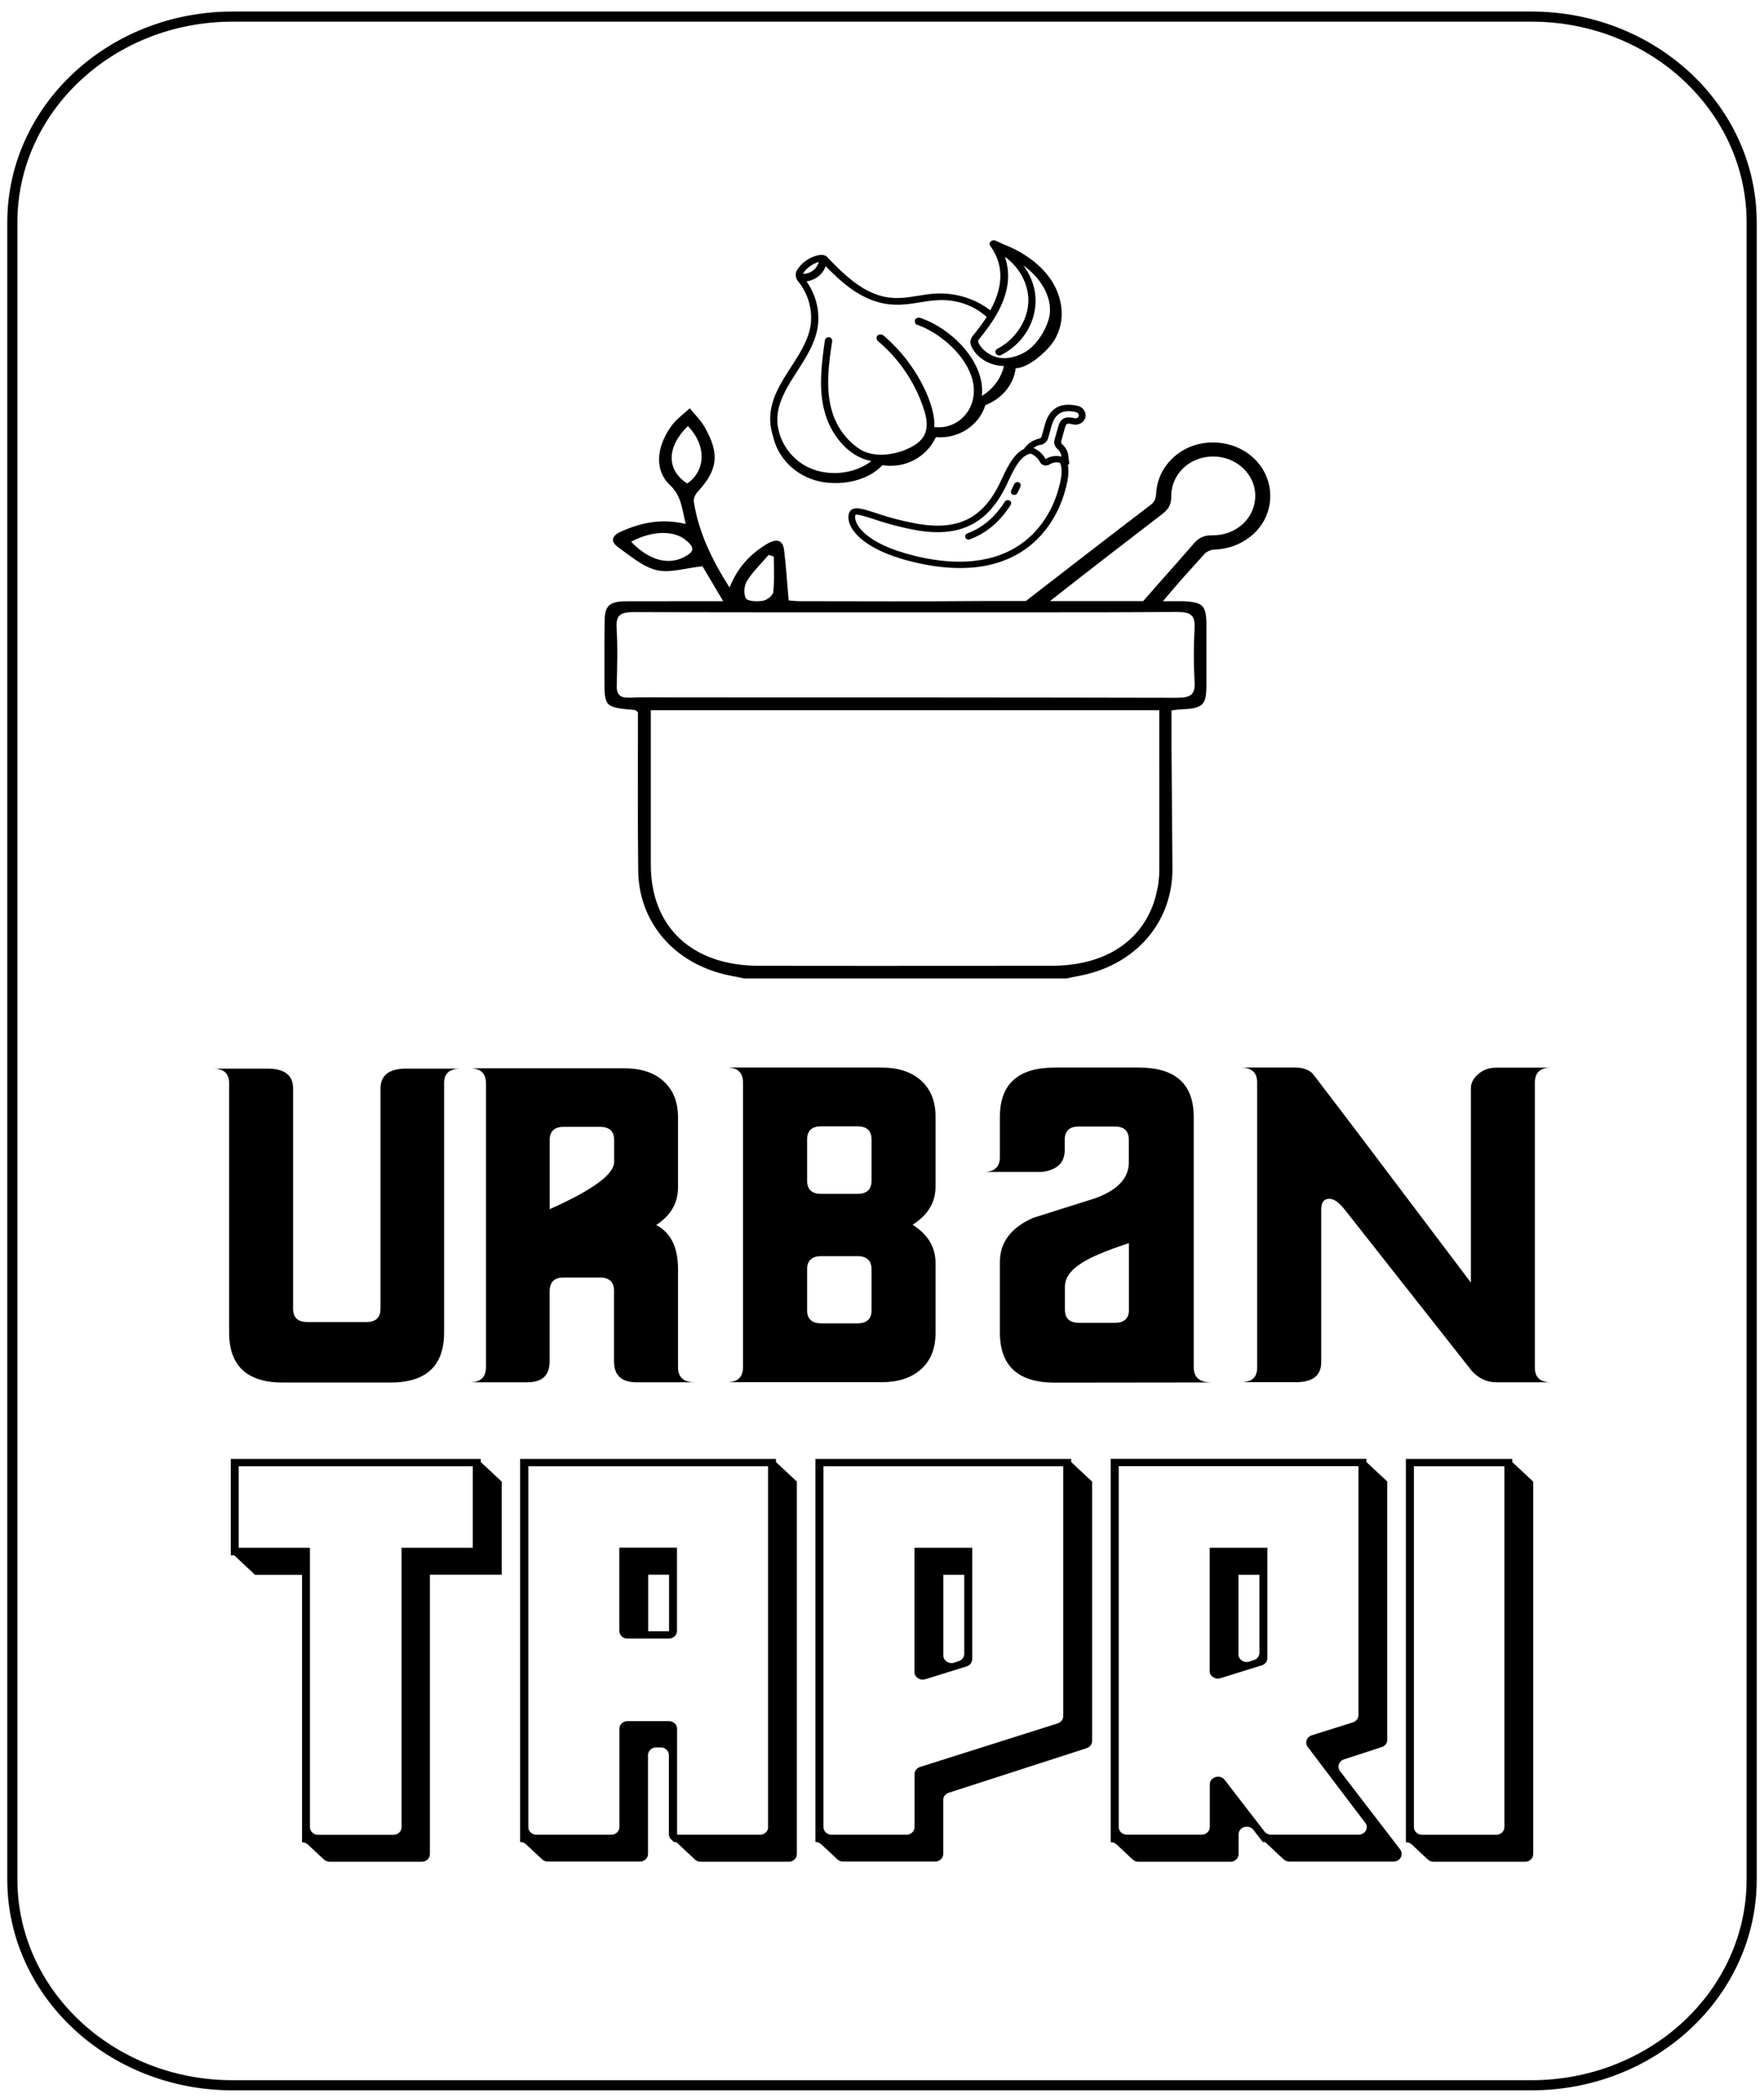 <svg width="143" height="170" viewBox="0 0 143 170" fill="none" xmlns="http://www.w3.org/2000/svg">
<g id="Layer 2">
<g id="Group">
<path id="Vector" d="M124.152 1.346H18.848C8.991 1.346 1 8.813 1 18.024V152.289C1 161.5 8.991 168.967 18.848 168.967H124.152C134.009 168.967 142 161.5 142 152.289V18.024C142 8.813 134.009 1.346 124.152 1.346Z" stroke="black" stroke-width="0.82" stroke-miterlimit="10"/>
<g id="Group_2">
<g id="Group_3">
<path id="Vector_2" d="M56.283 112.005H51.593C50.388 112.005 49.777 111.442 49.777 110.323V104.593C49.777 103.88 49.396 103.517 48.633 103.517H45.666C44.926 103.517 44.553 103.901 44.553 104.671V110.323C44.553 111.449 43.95 112.005 42.745 112.005H38.084C38.962 112.005 39.396 111.599 39.396 110.779V87.787C39.396 86.974 38.962 86.561 38.084 86.561H50.593C51.913 86.561 52.958 86.888 53.728 87.551C54.552 88.257 54.964 89.255 54.964 90.545V96.218C54.964 97.472 54.377 98.492 53.194 99.261C54.377 99.882 54.964 101.065 54.964 102.818V110.772C54.964 111.585 55.399 111.998 56.276 111.998L56.283 112.005ZM49.785 94.158V92.384C49.785 91.664 49.404 91.307 48.641 91.307H45.704C44.941 91.307 44.56 91.664 44.56 92.384V97.979C48.046 96.425 49.785 95.149 49.785 94.158Z" fill="black"/>
<path id="Vector_3" d="M75.84 96.161C75.84 97.43 75.222 98.456 73.979 99.24C75.222 100.024 75.84 101.057 75.84 102.333V108.014C75.84 109.304 75.428 110.302 74.597 111.007C73.819 111.67 72.774 111.998 71.462 111.998H58.922C59.8 111.998 60.234 111.592 60.234 110.772V87.729C60.234 86.91 59.8 86.503 58.922 86.503H71.462C72.774 86.503 73.819 86.831 74.597 87.494C75.42 88.2 75.84 89.19 75.84 90.473V96.154V96.161ZM70.653 95.662V92.341C70.653 91.621 70.272 91.264 69.509 91.264H66.573C65.81 91.264 65.428 91.621 65.428 92.341V95.662C65.428 96.382 65.81 96.738 66.573 96.738H69.509C70.272 96.738 70.653 96.382 70.653 95.662ZM70.653 106.161V102.861C70.653 102.148 70.272 101.784 69.509 101.784H66.573C65.81 101.784 65.428 102.141 65.428 102.861V106.161C65.428 106.873 65.81 107.23 66.573 107.23H69.509C70.272 107.23 70.653 106.873 70.653 106.161Z" fill="black"/>
<path id="Vector_4" d="M98.173 112.019L85.504 112.034C82.537 112.034 81.057 110.679 81.057 107.964V102.269C81.057 100.665 81.957 99.468 83.765 98.677C85.443 98.15 87.121 97.615 88.799 97.088C90.606 96.425 91.507 95.463 91.507 94.194V92.355C91.507 91.635 91.125 91.279 90.355 91.279H87.464C86.694 91.279 86.312 91.635 86.312 92.355V93.196C86.312 94.222 85.687 94.814 84.436 94.964H79.745C80.622 94.964 81.057 94.557 81.057 93.738V90.509C81.057 87.836 82.537 86.503 85.504 86.503H92.323C95.29 86.503 96.769 87.836 96.769 90.509V110.772C96.769 111.599 97.235 112.012 98.165 112.012L98.173 112.019ZM91.514 106.111V100.73C89.729 101.314 88.471 101.841 87.723 102.319C86.793 102.896 86.328 103.545 86.328 104.272V106.111C86.328 106.831 86.709 107.187 87.479 107.187H90.37C91.14 107.187 91.522 106.831 91.522 106.111H91.514Z" fill="black"/>
<path id="Vector_5" d="M125.739 86.51C124.877 86.51 124.442 86.895 124.427 87.672V110.843C124.427 111.613 124.861 112.005 125.739 112.005H121.292C120.537 112.005 119.873 111.699 119.309 111.079L109.05 98.064C108.569 97.444 108.142 97.137 107.768 97.137C107.326 97.137 107.105 97.43 107.105 98.014V110.38C107.105 111.463 106.418 111.998 105.046 111.998H100.583C101.468 111.998 101.911 111.613 101.911 110.836V87.665C101.895 86.895 101.453 86.503 100.583 86.503H105.007C105.595 86.503 106.06 86.66 106.388 86.974C106.685 87.344 106.975 87.715 107.257 88.1C108.203 89.312 112.192 94.593 119.24 103.93V88.164C119.24 87.779 119.416 87.416 119.774 87.088C120.178 86.703 120.689 86.51 121.315 86.51H125.746H125.739Z" fill="black"/>
<path id="Vector_6" d="M37.352 86.589C36.452 86.589 36.002 86.974 36.002 87.743V107.964C36.002 110.672 34.553 112.026 31.647 112.026H22.929C20.023 112.026 18.574 110.672 18.574 107.964V87.743C18.574 86.974 18.139 86.589 17.262 86.589H21.701C23.074 86.589 23.76 87.13 23.76 88.207V106.047C23.76 106.759 24.142 107.123 24.912 107.123H29.694C30.465 107.123 30.846 106.766 30.846 106.047V88.207C30.846 87.13 31.54 86.589 32.921 86.589H37.352Z" fill="black"/>
</g>
<g id="Group_4">
<path id="Vector_7" d="M18.71 118.213H38.976V118.47L40.67 120.052V127.593H34.85V150.237C34.85 150.579 34.553 150.857 34.186 150.857H26.735C26.559 150.857 26.391 150.792 26.262 150.678L24.957 149.46C24.835 149.346 24.667 149.281 24.484 149.281V127.607H20.678L18.985 126.025H18.71V118.228V118.213ZM32.554 125.412H38.328V118.812H19.351V125.412H25.125V148.056C25.125 148.398 25.423 148.676 25.789 148.676H31.891C32.257 148.676 32.554 148.398 32.554 148.056V125.412Z" fill="black"/>
<path id="Vector_8" d="M42.18 118.213H62.904V118.47L64.597 120.052V150.236C64.597 150.579 64.3 150.857 63.934 150.857H56.802C56.627 150.857 56.459 150.792 56.329 150.671L54.827 149.267H54.644L54.422 149.06C54.3 148.946 54.224 148.79 54.224 148.619V142.211C54.224 141.869 53.926 141.591 53.56 141.591H53.194C52.828 141.591 52.531 141.869 52.531 142.211V150.222C52.531 150.564 52.233 150.842 51.867 150.842H44.415C44.24 150.842 44.072 150.778 43.942 150.657L42.638 149.438C42.516 149.324 42.348 149.253 42.165 149.253V118.192L42.18 118.213ZM62.263 148.048V118.812H42.829V148.048C42.829 148.39 43.126 148.668 43.492 148.668H49.548C49.914 148.668 50.212 148.39 50.212 148.048V140.08C50.212 139.738 50.509 139.46 50.876 139.46H54.224C54.59 139.46 54.888 139.738 54.888 140.08V148.626L54.933 148.668H61.607C61.973 148.668 62.271 148.39 62.271 148.048H62.263ZM50.204 125.405H54.88V132.154C54.88 132.496 54.582 132.774 54.216 132.774H50.868C50.502 132.774 50.204 132.496 50.204 132.154V125.405ZM52.546 132.176H54.239V127.593H52.546V132.176Z" fill="black"/>
<path id="Vector_9" d="M66.115 118.213H86.838V118.47L88.532 120.052V141.071C88.532 141.334 88.349 141.57 88.082 141.655L76.915 145.262C76.648 145.347 76.465 145.582 76.465 145.846V150.222C76.465 150.564 76.168 150.842 75.802 150.842H68.35C68.174 150.842 68.007 150.778 67.877 150.657L66.573 149.438C66.451 149.324 66.283 149.253 66.1 149.253V118.192L66.115 118.213ZM74.589 143.173L85.74 139.645C86.007 139.56 86.19 139.324 86.19 139.061V118.812H66.756V148.048C66.756 148.39 67.053 148.668 67.419 148.668H73.475C73.841 148.668 74.139 148.39 74.139 148.048V143.758C74.139 143.494 74.322 143.259 74.589 143.173ZM74.139 125.412H78.814V134.435C78.814 134.699 78.631 134.941 78.357 135.027L75.008 136.067C74.581 136.203 74.131 135.903 74.131 135.476V125.412H74.139ZM77.358 134.72L77.724 134.599C77.991 134.514 78.166 134.278 78.166 134.015V127.6H76.473V134.136C76.473 134.563 76.923 134.863 77.358 134.72Z" fill="black"/>
<path id="Vector_10" d="M100.408 148.647V150.237C100.408 150.579 100.11 150.857 99.744 150.857H92.292C92.117 150.857 91.949 150.793 91.819 150.672L90.515 149.453C90.393 149.339 90.225 149.268 90.042 149.268V118.207H110.766V118.463L112.459 120.045V140.978C112.459 141.242 112.283 141.477 112.017 141.563L108.95 142.561C108.531 142.696 108.371 143.174 108.63 143.509L113.504 149.859C113.817 150.273 113.504 150.843 112.962 150.843H104.534C104.359 150.843 104.191 150.779 104.061 150.665L102.559 149.26H102.375L101.605 148.27C101.224 147.785 100.408 148.035 100.408 148.633V148.647ZM110.666 147.692L106.014 141.556C105.754 141.214 105.922 140.743 106.342 140.608L109.675 139.56C109.942 139.475 110.125 139.239 110.125 138.969V118.805H90.69V148.042C90.69 148.384 90.988 148.662 91.354 148.662H97.41C97.776 148.662 98.074 148.384 98.074 148.042V144.585C98.074 143.986 98.897 143.737 99.279 144.221L102.505 148.405C102.627 148.569 102.833 148.662 103.047 148.662H110.133C110.674 148.662 110.987 148.092 110.674 147.685L110.666 147.692ZM98.066 135.391V125.412H102.742V134.35C102.742 134.614 102.559 134.856 102.284 134.942L98.936 135.982C98.508 136.118 98.058 135.818 98.058 135.391H98.066ZM101.285 134.635L101.651 134.514C101.918 134.428 102.093 134.193 102.093 133.929V127.6H100.4V134.051C100.4 134.478 100.85 134.778 101.285 134.635Z" fill="black"/>
<path id="Vector_11" d="M113.977 118.214H122.596V118.47L124.289 120.053V150.237C124.289 150.579 123.992 150.857 123.626 150.857H116.219C116.044 150.857 115.876 150.793 115.746 150.672L114.442 149.453C114.32 149.339 114.152 149.268 113.969 149.268V118.207L113.977 118.214ZM115.281 148.669H121.292C121.658 148.669 121.955 148.391 121.955 148.049V118.812H114.618V148.049C114.618 148.391 114.915 148.669 115.281 148.669Z" fill="black"/>
</g>
</g>
<g id="Group_5">
<g id="Group_6">
<g id="Page-1">
<g id="002---Medium-Spice">
<path id="Shape" d="M82.583 39.085C82.514 39.057 82.438 39.057 82.369 39.085C82.301 39.114 82.247 39.164 82.217 39.221C82.141 39.399 82.057 39.57 81.973 39.741C81.904 39.869 81.965 40.019 82.102 40.083C82.118 40.09 82.133 40.097 82.156 40.097C82.285 40.126 82.415 40.069 82.469 39.962C82.56 39.791 82.644 39.606 82.728 39.42C82.758 39.356 82.758 39.285 82.728 39.221C82.697 39.157 82.644 39.107 82.583 39.078V39.085Z" fill="black"/>
<path id="Shape_2" d="M81.835 40.56C81.706 40.489 81.538 40.525 81.461 40.646C80.638 41.929 79.638 42.77 78.41 43.226C78.273 43.276 78.204 43.426 78.258 43.561C78.311 43.689 78.471 43.754 78.616 43.704C79.959 43.205 81.042 42.292 81.934 40.91C81.972 40.853 81.98 40.781 81.965 40.717C81.95 40.653 81.904 40.596 81.843 40.56H81.835Z" fill="black"/>
<path id="Shape_3" d="M86.671 37.424C86.648 37.325 86.633 37.232 86.625 37.132C86.625 36.705 86.442 36.291 86.107 35.999C86.031 35.935 86.008 35.842 86.031 35.749L86.305 34.752C86.427 34.31 86.465 34.26 86.976 34.388C87.205 34.445 87.457 34.402 87.655 34.274C87.853 34.146 87.983 33.946 88.006 33.718C88.037 33.326 87.762 32.97 87.35 32.884C85.985 32.571 85.077 33.077 84.719 34.36L84.444 35.35C84.421 35.443 84.353 35.514 84.253 35.536C83.78 35.642 83.361 35.906 83.079 36.277C83.056 36.305 83.033 36.334 83.025 36.37C82.369 36.676 81.843 37.403 81.21 38.814C79.822 41.907 77.816 42.998 74.498 42.463C73.316 42.257 72.156 41.965 71.035 41.58C70.059 41.266 69.464 41.074 69.098 41.266C68.953 41.337 68.854 41.466 68.816 41.615C68.541 42.613 69.677 44.473 73.964 45.521C83.323 47.802 85.786 41.751 86.32 39.84C86.488 39.242 86.717 38.408 86.564 37.688C86.656 37.631 86.702 37.531 86.679 37.431L86.671 37.424ZM84.353 36.049C84.658 35.992 84.902 35.771 84.97 35.493L85.245 34.502C85.527 33.497 86.153 33.148 87.213 33.39C87.358 33.419 87.457 33.533 87.457 33.668C87.457 33.747 87.403 33.811 87.342 33.854C87.281 33.896 87.19 33.911 87.114 33.889C86.229 33.675 85.947 33.996 85.771 34.623L85.489 35.621C85.405 35.899 85.504 36.199 85.733 36.384C85.916 36.541 86.031 36.761 86.038 36.997C85.603 36.89 85.138 36.961 84.757 37.196C84.558 36.804 84.215 36.491 83.788 36.305C83.933 36.17 84.124 36.084 84.322 36.049H84.353ZM74.094 45.022C70.082 44.046 69.159 42.392 69.342 41.743C69.342 41.736 69.342 41.729 69.349 41.722C69.479 41.63 70.242 41.872 70.852 42.071C72.004 42.463 73.194 42.77 74.406 42.984C77.976 43.561 80.234 42.342 81.721 39.028C82.392 37.531 82.888 36.904 83.536 36.754C83.88 36.883 84.154 37.132 84.307 37.446C84.375 37.574 84.497 37.66 84.642 37.702C84.787 37.738 84.94 37.717 85.069 37.645C85.314 37.474 85.634 37.424 85.931 37.503C86.221 38.123 85.962 39.078 85.779 39.719C85.275 41.508 82.957 47.189 74.094 45.029V45.022Z" fill="black"/>
</g>
</g>
<path id="Vector_12" d="M66.382 21.224C66.199 21.801 65.718 22.186 65.108 22.193C65.139 22.001 65.688 21.409 66.382 21.224ZM76.015 24.324C77.48 24.239 78.944 24.723 79.989 25.686C79.638 26.22 79.272 26.719 78.883 27.182C78.654 27.432 78.593 27.817 78.776 28.123C79.226 29.043 80.287 29.648 81.385 29.655C81.164 30.653 80.5 31.53 79.593 32.079C79.905 29.399 77.19 26.633 74.597 25.757C74.429 25.714 74.223 25.771 74.177 25.928C74.131 26.085 74.192 26.277 74.36 26.32C75.962 26.869 78.052 28.494 78.731 30.447C79.593 32.877 77.747 34.887 75.733 34.595C75.893 33.098 74.505 29.613 71.599 27.168C71.446 27.068 71.263 27.075 71.134 27.182C71.027 27.325 71.034 27.496 71.149 27.617C72.918 29.099 74.23 31.081 74.894 33.169C75.382 34.645 75.161 35.642 73.635 36.341C72.522 36.868 70.867 37.103 69.761 36.434C68.639 35.728 67.755 34.545 67.396 33.141C66.916 31.352 67.198 29.349 67.465 27.624C67.48 27.482 67.343 27.332 67.19 27.325C67.038 27.318 66.878 27.439 66.87 27.581C66.626 29.342 66.328 31.402 66.832 33.305C67.297 35.144 68.731 37.018 70.638 37.36C69.273 38.415 67.221 38.629 65.612 37.909C63.872 37.125 62.805 35.236 63.049 33.476C63.392 31.088 65.749 29.213 66.252 26.698C66.511 25.372 66.191 23.939 65.383 22.806C66.153 22.671 66.695 22.222 66.931 21.573C67.61 22.243 68.289 22.913 69.09 23.469C72.087 25.507 73.994 24.403 76.031 24.324H76.015ZM85.641 27.253C86.427 25.7 86.068 23.804 85.031 22.435C84.123 21.217 82.75 20.333 81.278 19.763C81.087 19.684 80.882 19.57 80.691 19.492C80.386 19.385 80.088 19.67 80.279 19.927C81.263 21.281 81.469 22.991 80.279 25.151C79.127 24.239 77.548 23.726 75.969 23.782C73.841 23.861 72.194 24.93 69.456 23.013C68.556 22.371 67.74 21.552 67.007 20.775C66.984 20.739 66.931 20.725 66.878 20.711C66.573 20.511 65.284 20.817 64.627 21.865C64.452 22.129 64.452 22.528 64.727 22.834C65.566 23.861 65.924 25.272 65.68 26.548C65.1 29.499 61.5 31.751 62.667 35.35C63.171 37.567 65.139 38.992 67.206 39.121C68.754 39.256 70.516 38.793 71.53 37.695C73.246 37.959 75.016 37.189 75.87 35.422C77.716 35.578 79.379 34.459 79.882 32.827C81.232 32.307 82.171 31.166 82.338 29.841C82.895 29.819 83.46 29.484 83.925 29.157C84.611 28.629 85.252 28.03 85.649 27.253H85.641ZM81.476 20.817C82.628 21.644 83.368 22.984 83.368 24.36C83.345 26.006 82.254 27.539 80.874 28.251C80.691 28.344 80.645 28.501 80.721 28.636C80.798 28.772 80.988 28.85 81.133 28.779C83.803 27.446 84.909 24.096 82.964 21.516C83.193 21.666 83.383 21.83 83.597 22.029C84.52 22.877 85.366 24.303 85.054 25.707C84.878 26.462 84.398 27.325 83.849 27.916C83.299 28.508 82.575 28.886 81.743 29C80.782 29.142 79.775 28.636 79.333 27.802C79.272 27.703 79.287 27.56 79.371 27.474C81.034 25.472 82.277 23.241 81.469 20.825L81.476 20.817Z" fill="black"/>
</g>
<path id="Vector_13" d="M102.551 38.358C101.681 36.583 99.637 35.585 97.532 35.913C95.503 36.227 93.932 37.83 93.741 39.769C93.703 40.182 93.733 40.56 93.299 40.895C89.904 43.482 86.533 46.091 83.162 48.7H79.92C74.886 48.742 69.844 48.721 64.81 48.714C64.444 48.714 64.078 48.657 63.933 48.65C63.803 47.188 63.727 45.898 63.567 44.601C63.468 43.746 62.972 43.618 62.187 44.067C60.814 44.894 59.791 45.977 59.143 47.609C57.671 45.3 56.626 43.09 56.245 40.646C56.214 40.403 56.359 40.075 56.527 39.883C58.182 38.087 58.373 36.797 57.13 34.616C56.817 34.06 56.321 33.582 55.917 33.084C55.406 33.554 54.803 33.981 54.422 34.523C53.179 36.241 53.064 38.137 54.292 39.284C55.253 40.182 55.284 41.244 55.589 42.456C53.667 41.993 51.996 42.335 50.372 43.062C49.594 43.404 49.434 43.867 50.135 44.359C51.112 45.05 52.103 45.927 53.232 46.198C54.315 46.447 55.589 46.027 56.947 45.884C57.381 46.604 57.946 47.573 58.624 48.714H57.114C54.994 48.714 52.889 48.714 50.784 48.721C49.403 48.728 49.022 49.07 49.014 50.332C48.991 51.907 48.999 53.482 48.999 55.05C48.999 57.295 49.037 57.316 51.455 57.53C51.516 57.53 51.569 57.602 51.714 57.709V58.842C51.714 62.733 51.691 66.632 51.737 70.523C51.767 74.508 54.368 77.751 58.388 78.862C58.968 79.034 59.586 79.119 60.333 79.283H86.449C87.181 79.119 87.799 79.034 88.394 78.862C92.406 77.751 95 74.508 95.045 70.523L94.969 60.595V57.566C95.282 57.53 95.465 57.487 95.663 57.487C97.562 57.395 97.799 57.167 97.799 55.399V50.574C97.784 49.035 97.509 48.778 95.808 48.714H94.267C94.321 48.657 94.374 48.6 94.427 48.536C95.465 47.281 96.571 46.069 97.669 44.858C97.837 44.687 98.15 44.551 98.394 44.537C99.5 44.502 100.468 44.166 101.315 43.518C102.917 42.299 103.428 40.154 102.551 38.358ZM55.436 45.15C54.132 45.813 52.576 45.378 51.165 43.896C52.828 42.998 54.62 42.948 55.596 43.767C56.344 44.373 56.298 44.701 55.436 45.15ZM55.711 39.177C54.01 38.094 54.033 36.205 55.764 34.523C57.259 36.056 57.252 38.115 55.711 39.177ZM60.569 47.053C61.042 46.298 61.714 45.656 62.316 44.958L62.728 45.1C62.728 46.069 62.789 47.039 62.682 47.987C62.652 48.258 62.179 48.628 61.843 48.678C61.386 48.764 60.6 48.721 60.47 48.486C60.264 48.115 60.318 47.438 60.569 47.053ZM93.978 62.02C93.978 64.864 93.985 67.701 93.978 70.538C93.978 70.901 93.947 71.251 93.901 71.607C93.878 71.778 93.848 71.949 93.802 72.12C93.627 72.997 93.329 73.795 92.91 74.501C91.514 76.888 88.837 78.257 85.237 78.257C80.469 78.264 75.695 78.257 70.92 78.264H70.508C67.518 78.264 64.528 78.264 61.538 78.257C56.108 78.257 52.759 75.128 52.759 70.06V57.552H93.978V62.02ZM95.465 49.59C96.556 49.59 96.891 49.89 96.838 50.888C96.761 52.342 96.754 53.817 96.845 55.271C96.899 56.319 96.472 56.54 95.419 56.54C81.873 56.511 68.311 56.511 54.758 56.511C53.514 56.511 52.256 56.483 50.997 56.532C50.234 56.547 49.983 56.269 49.998 55.563C50.029 53.988 50.082 52.413 49.983 50.859C49.922 49.783 50.372 49.598 51.401 49.598C58.785 49.626 66.168 49.619 73.544 49.619C76.511 49.619 79.463 49.619 82.422 49.619H83.635C87.578 49.619 91.522 49.619 95.465 49.583V49.59ZM98.241 43.375C97.608 43.368 97.173 43.582 96.784 44.031C95.907 45.057 95 46.062 94.107 47.075C93.642 47.602 93.177 48.136 92.673 48.707H85.115C88.15 46.319 91.201 43.967 94.267 41.615C94.74 41.251 94.954 40.838 94.946 40.254C94.923 38.422 96.426 36.996 98.333 36.989C100.217 36.982 101.765 38.422 101.757 40.175C101.757 41.986 100.209 43.418 98.241 43.375Z" fill="black"/>
</g>
</g>
</g>
</svg>

